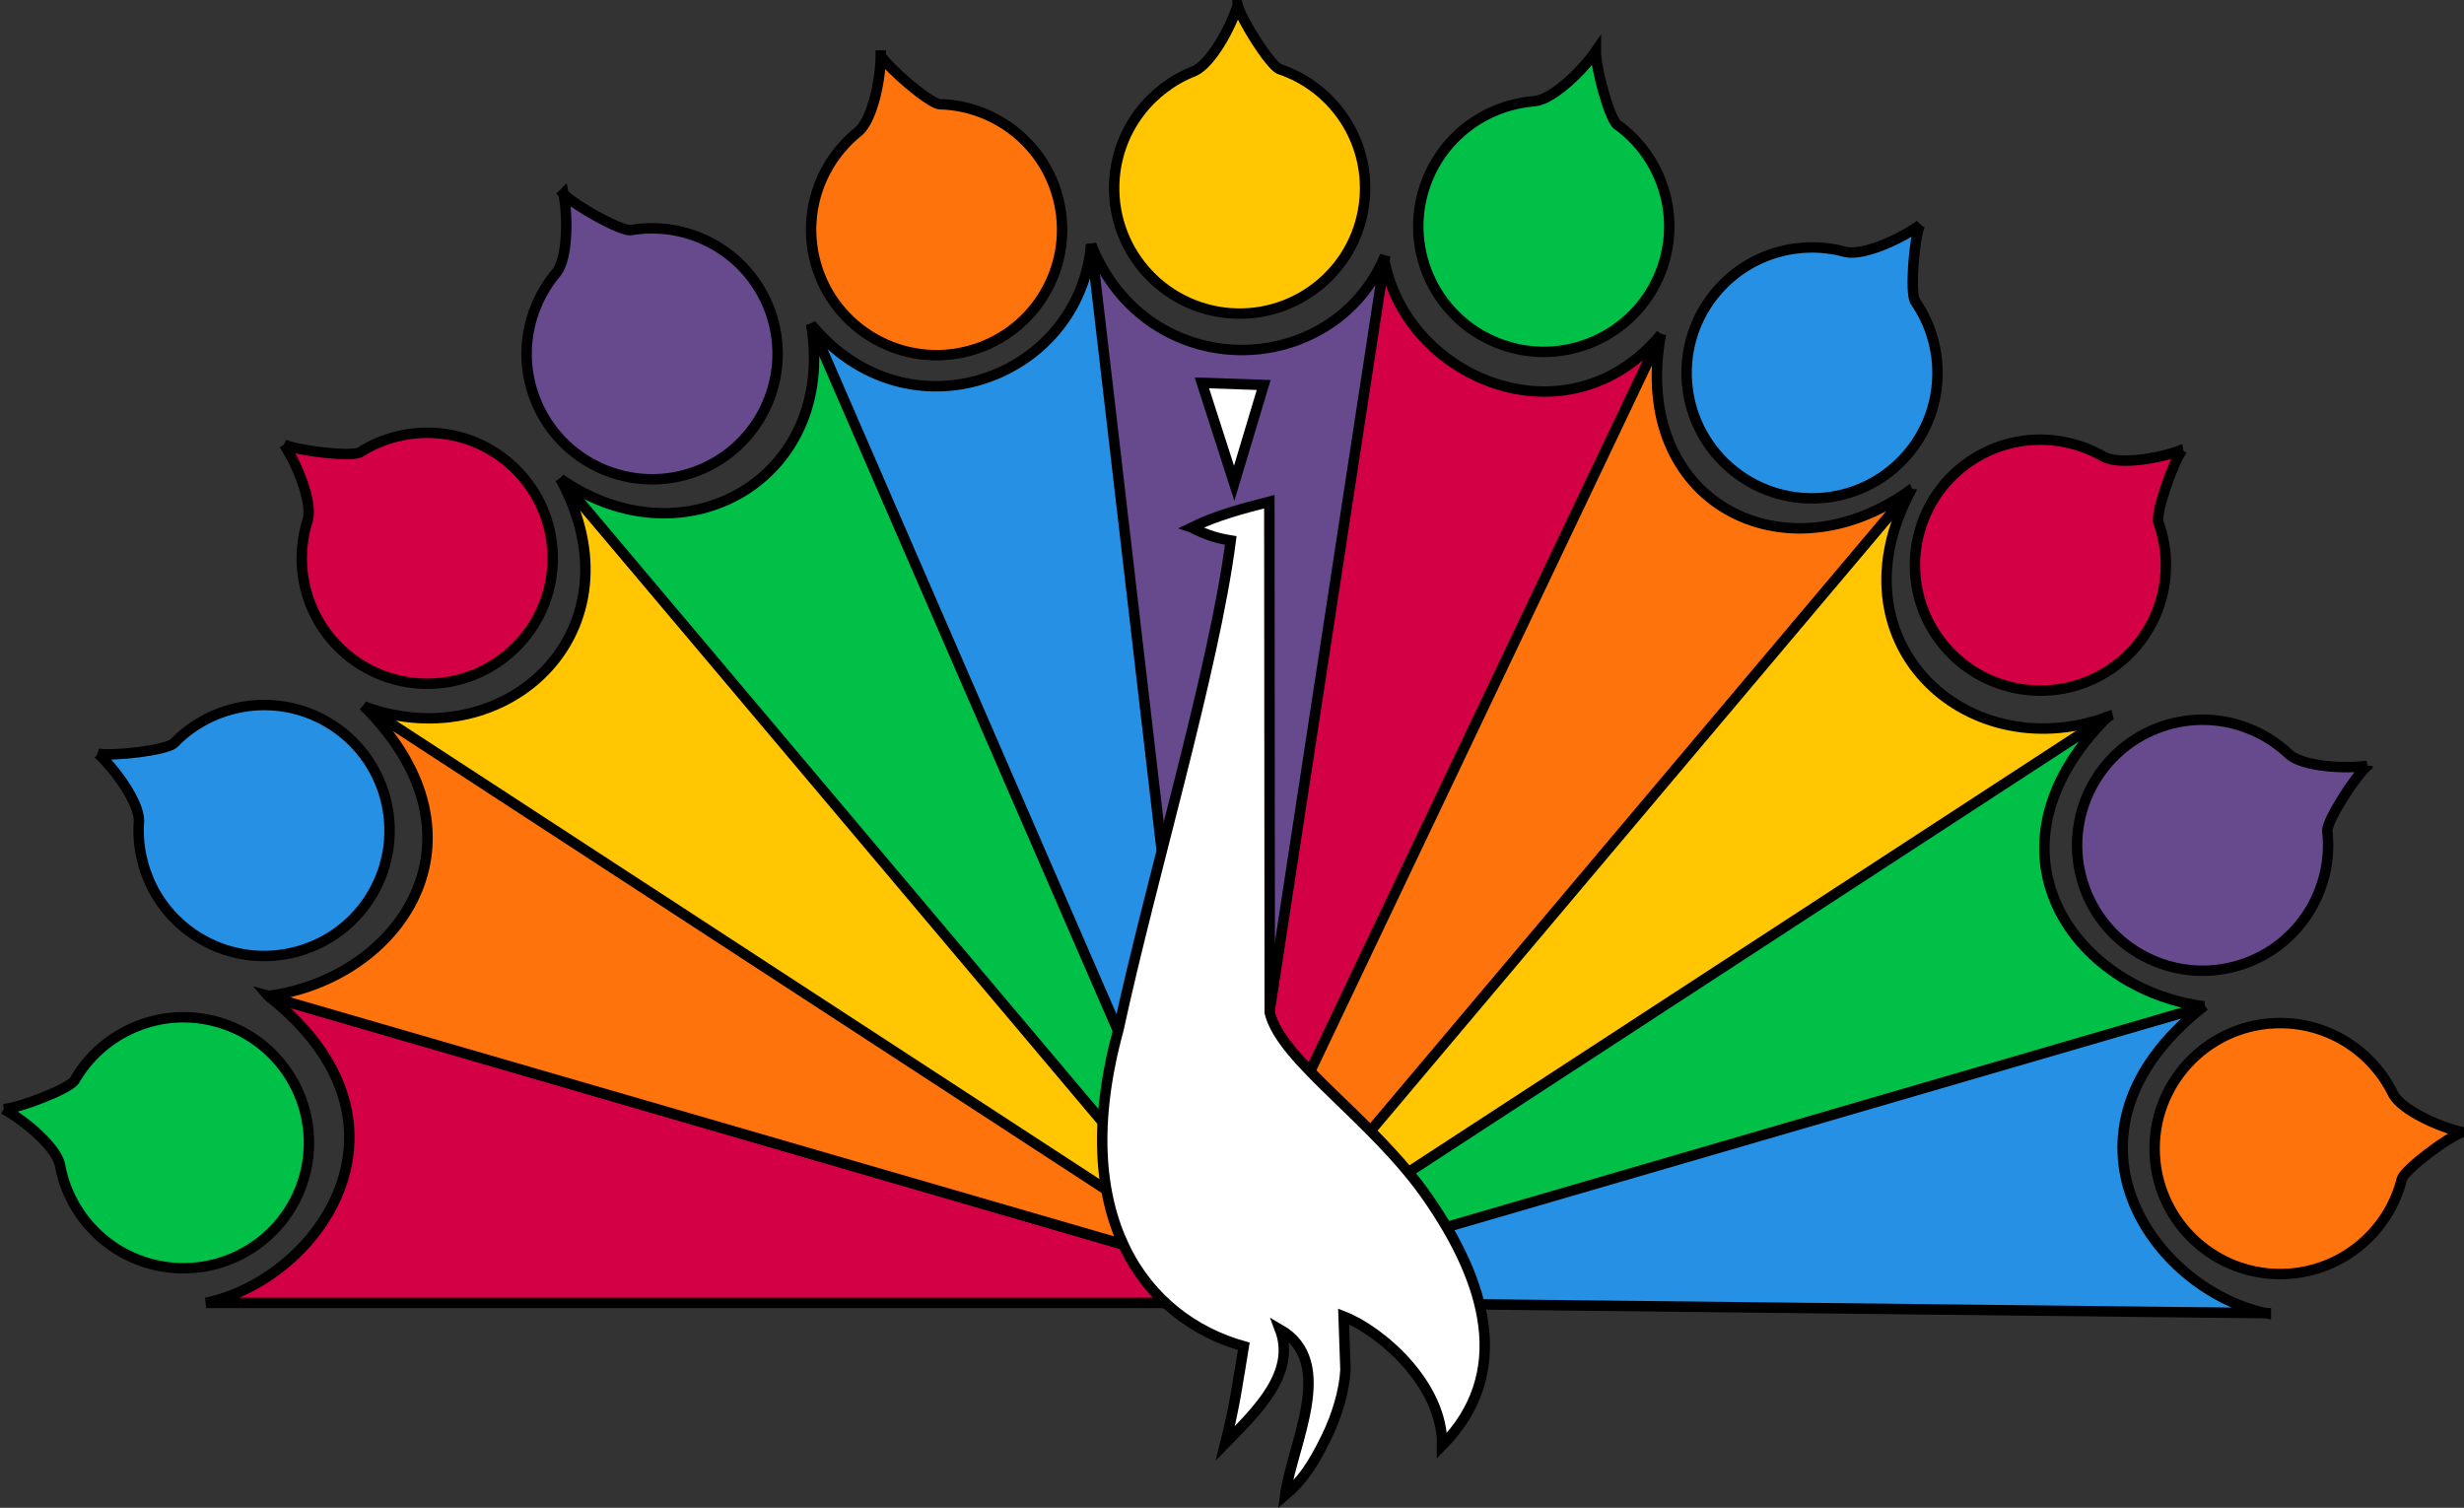 <?xml version="1.0" encoding="UTF-8" standalone="no"?>
<!-- Generator: Adobe Illustrator 16.0.0, SVG Export Plug-In . SVG Version: 6.00 Build 0)  -->

<svg
   xmlns:dc="http://purl.org/dc/elements/1.1/"
   xmlns:cc="http://creativecommons.org/ns#"
   xmlns:rdf="http://www.w3.org/1999/02/22-rdf-syntax-ns#"
   xmlns:svg="http://www.w3.org/2000/svg"
   xmlns="http://www.w3.org/2000/svg"
   xmlns:sodipodi="http://sodipodi.sourceforge.net/DTD/sodipodi-0.dtd"
   xmlns:inkscape="http://www.inkscape.org/namespaces/inkscape"
   version="1.1"
   id="svg2"
   sodipodi:docname="NBC Peacock 1956 Print Color.svg"
   inkscape:output_extension="org.inkscape.output.svg.inkscape"
   inkscape:version="0.92.2 (5c3e80d, 2017-08-06)"
   sodipodi:version="0.32"
   x="0px"
   y="0px"
   width="1000"
   height="611.922"
   viewBox="0 2.586 1000 611.922"
   enable-background="new 0 2.586 1000 611.146"
   xml:space="preserve"><rect x="0" y="2.586" width="1000" height="611.922" fill="#333333" stroke="none"/><defs
     id="defs13322" /><sodipodi:namedview
     id="base"
     gridtolerance="10000"
     guidetolerance="10"
     bordercolor="#666666"
     inkscape:cy="304.13884"
     fit-margin-top="0"
     borderopacity="1.0"
     showguides="true"
     pagecolor="#ffffff"
     objecttolerance="10"
     inkscape:zoom="0.83954173"
     inkscape:cx="483.61378"
     showgrid="false"
     fit-margin-left="0"
     fit-margin-bottom="0"
     fit-margin-right="0"
     inkscape:window-maximized="1"
     inkscape:window-y="-8"
     inkscape:window-x="-8"
     inkscape:window-height="705"
     inkscape:window-width="1366"
     inkscape:guide-bbox="true"
     inkscape:current-layer="svg2"
     inkscape:pageshadow="2"
     inkscape:document-units="px"
     inkscape:pageopacity="0.0" /><path
     style="fill:#ffc601;stroke:#000000;stroke-width:4.234;stroke-miterlimit:4;stroke-dasharray:none;stroke-opacity:1"
     inkscape:connector-curvature="0"
     id="path13288"
     d="m 540.012,531.267 h -0.102 l -22.172,-10.487 -1.247,-0.601 -3.173,-1.497 -4.778,-2.265 -2.515,-1.187 -0.21,-0.101 -0.369,-0.17 -40.76,-19.287 -12.921,-6.106 -303.55,-199.919 -0.47,-0.309 c 0.08,0.03 0.17,0.06 0.249,0.09 0.18,0.07 0.359,0.13 0.539,0.19 57.763,20.354 112.273,-31.73 78.847,-92.785 l 263.589,310.655 14.947,7.244 h 0.01 v 0.011 l 0.559,0.27 2.467,1.197 4.549,2.194 3.413,1.656 1.226,0.599 z" /><path
     style="fill:#d40046;stroke:#000000;stroke-width:4.234;stroke-miterlimit:4;stroke-dasharray:none;stroke-opacity:1"
     d="M 674.037,138.426 C 635.974,183.964 570.002,156.037 561.669,107.215 l -68.986,353.89 29.224,0.63 C 572.616,343.652 638.102,263.898 674.037,138.426 Z"
     sodipodi:nodetypes="ccccc"
     inkscape:connector-curvature="0"
     id="path3210" /><path
     style="fill:#ffc601;stroke:#000000;stroke-width:4.234;stroke-miterlimit:4;stroke-dasharray:none;stroke-opacity:1"
     inkscape:connector-curvature="0"
     id="path13291"
     d="m 855.475,293.51 -0.47,0.309 -303.54,199.918 -12.95,6.127 -19.219,9.089 -12.813,6.057 -0.459,0.22 -0.27,0.132 -0.509,0.237 -8.322,3.93 -0.16,0.08 -24.795,11.724 h -0.31 l 24.536,-11.894 0.16,-0.07 8.322,-4.04 0.769,-0.37 0.471,-0.229 h 0.01 l 6.336,-3.073 263.43,-310.475 0.149,-0.18 c -0.021,0.04 -0.04,0.07 -0.061,0.11 v 0.01 c -33.286,61.005 21.182,113.011 78.906,92.666 0.181,-0.06 0.358,-0.12 0.539,-0.19 0.082,-0.029 0.172,-0.058 0.251,-0.089 z" /><path
     style="fill:#674a8e;stroke:#000000;stroke-width:4.234;stroke-miterlimit:4;stroke-dasharray:none;stroke-opacity:1"
     d="m 442.795,101.835 c 23.014,57.33 98.107,55.258 119.345,4.597 l -57.978,379.125 -22.562,1.123 C 469.049,358.781 439.03,232.295 442.795,101.835 Z"
     sodipodi:nodetypes="ccccc"
     inkscape:connector-curvature="0"
     id="path3180" /><path
     style="fill:#2691e4;stroke:#000000;stroke-width:4.234;stroke-miterlimit:4;stroke-dasharray:none;stroke-opacity:1"
     d="m 329.184,134.252 c 39.302,47.664 108.793,22.191 113.685,-32.525 l 44.474,382.332 -6.026,4.449 C 430.606,370.421 365.123,259.723 329.184,134.252 Z"
     sodipodi:nodetypes="ccccc"
     inkscape:connector-curvature="0"
     id="path3178" /><path
     style="fill:#d40046;stroke:#000000;stroke-width:4.234;stroke-miterlimit:4;stroke-dasharray:none;stroke-opacity:1"
     inkscape:connector-curvature="0"
     id="path13295"
     d="M 537.057,531.337 H 83.659 c 45.779,-9.74 90.52,-72.89 25.474,-124.347 -0.08,-0.08 -0.17,-0.149 -0.259,-0.209 -0.021,-0.021 -0.051,-0.041 -0.07,-0.062 l 0.149,0.04 222.239,64.677 165.007,48.003 0.569,0.17 3.601,1.049 3.632,1.058 3.583,1.038 1.676,0.489 h 0.01 l 1.068,0.319 26.341,7.663 z" /><path
     style="fill:#2691e4;stroke:#000000;stroke-width:4.234;stroke-miterlimit:4;stroke-dasharray:none;stroke-opacity:1"
     inkscape:connector-curvature="0"
     id="path13297"
     d="m 919.574,535.508 -379.561,-4.241 h -0.102 l -0.17,-0.01 -2.504,-0.021 -0.56,-0.01 -30.842,-0.349 -4.349,-0.041 -17.592,-0.199 -2.693,-0.03 -0.728,-0.011 1.676,-0.488 21.234,-6.135 4.2,-1.218 0.228,-0.061 3.713,-1.078 4.27,-1.236 0.698,-0.2 0.419,-0.119 377.357,-109.11 0.16,-0.05 c -0.021,0.02 -0.051,0.039 -0.07,0.06 -0.09,0.062 -0.18,0.131 -0.259,0.2 -65.055,51.456 -20.303,114.618 25.476,124.347 z" /><path
     style="fill:#ff730d;stroke:#000000;stroke-width:4.234;stroke-miterlimit:4;stroke-dasharray:none;stroke-opacity:1"
     inkscape:connector-curvature="0"
     id="path13299"
     d="m 539.741,531.257 -2.504,-0.021 -26.832,-7.794 -0.908,-0.259 -1.685,-0.489 -3.782,-1.098 -3.502,-1.019 -3.602,-1.048 -0.569,-0.16 -165.165,-47.934 -222.061,-64.449 -0.568,-0.17 c 0.1,-0.01 0.21,-0.029 0.309,-0.039 0.03,0 0.051,-0.01 0.08,-0.021 52.674,-6.883 92.755,-63.201 39.263,-117.112 -0.06,-0.07 -0.14,-0.15 -0.219,-0.22 -0.141,-0.15 -0.29,-0.299 -0.44,-0.449 l 0.978,0.639 316.153,206.054 7.553,4.929 32.438,14.729 0.569,0.269 0.39,0.17 2.215,1.01 5.199,2.353 2.744,1.247 1.287,0.589 z" /><path
     style="fill:#00c048;stroke:#000000;stroke-width:4.234;stroke-miterlimit:4;stroke-dasharray:none;stroke-opacity:1"
     inkscape:connector-curvature="0"
     id="path13301"
     d="m 894.659,411.001 -0.56,0.16 h -0.011 l -375.95,109.498 -0.398,0.121 -0.659,0.188 -6.286,1.826 v 0.011 l -1.298,0.38 h -0.01 l -0.221,0.06 h -0.01 l -6.175,1.808 -19.188,5.588 h -0.01 l -2.394,0.697 h -1.696 l 1.397,-0.727 h 0.01 l 0.947,-0.499 0.021,-0.01 18.2,-9.439 0.16,-0.08 4.42,-2.296 2.904,-1.507 0.688,-0.358 0.409,-0.211 8.651,-4.49 13.38,-6.944 7.522,-4.909 h 0.01 l 316.173,-206.075 0.977,-0.639 c -0.149,0.15 -0.299,0.299 -0.438,0.449 h -0.011 c -0.069,0.07 -0.149,0.15 -0.21,0.22 h -0.01 c -53.483,53.911 -13.401,110.227 39.272,117.132 h 0.011 c 0.029,0 0.05,0.01 0.08,0.01 0.102,0.009 0.202,0.028 0.301,0.037 z" /><path
     style="fill:#00c048;stroke:#000000;stroke-width:4.234;stroke-miterlimit:4;stroke-dasharray:none;stroke-opacity:1"
     d="m 227.418,196.924 c 50.673,35.336 112.389,-0.436 101.76,-62.763 l 176.143,405.48 -29.601,-48.22 z"
     sodipodi:nodetypes="ccccc"
     inkscape:connector-curvature="0"
     id="path3176" /><path
     style="fill:#ff730d;stroke:#000000;stroke-width:4.234;stroke-miterlimit:4;stroke-dasharray:none;stroke-opacity:1"
     inkscape:connector-curvature="0"
     id="path13304"
     d="m 775.781,201.124 -248.282,294.47 -8.202,13.361 -1.696,2.765 -4.1,6.686 -0.18,0.277 -0.27,0.449 -1.526,2.485 -0.728,1.177 -0.388,0.649 -0.07,0.119 -4.5,7.314 -0.28,0.46 h -4.21 l 0.14,-0.499 1.597,-5.788 0.3,-1.078 0.618,-2.256 0.029,-0.118 0.918,-3.313 0.687,-2.515 0.121,-0.407 0.06,-0.229 0.11,-0.39 v -0.011 l 14.638,-53.032 0.599,-2.176 152.804,-321.012 0.08,-0.18 c -0.011,0.03 -0.011,0.06 -0.011,0.09 l -0.01,0.01 v 0.04 c -12.423,67.91 50.28,100.169 101.667,62.712 0.027,-0.018 0.057,-0.049 0.087,-0.059 z" /><path
     style="fill:#ffffff;stroke:#000000;stroke-width:4.234;stroke-miterlimit:4;stroke-dasharray:none"
     d="m 483.669,216.656 c 10.493,-5.11 20.985,-7.745 31.484,-10.466 l 0.168,207.395 c 4.888,19.799 42.081,43.107 64.287,75.271 23.519,34.069 34.565,71.001 5.667,100.39 0.405,-24.841 -25.021,-46.587 -39.98,-52.417 l 0.754,21.69 c -0.421,8.411 -3.483,18.662 -7.743,27.358 -5.793,11.831 -10.118,17.889 -16.707,23.468 2.748,-20.667 21.013,-53.909 -2.138,-67.239 6.663,17.684 -9.187,32.946 -22.185,46.222 3.766,-14.922 4.853,-23.308 7.495,-39.356 -40.145,-11.287 -71.596,-52.619 -50.908,-128.352 13.548,-62.536 38.861,-146.238 45.63,-198.687 -4.781,-0.771 -9.827,-2.07 -15.824,-5.277 z"
     sodipodi:nodetypes="cccscccsccccccc"
     inkscape:connector-curvature="0"
     id="path2396" /><path
     style="fill:#ffffff;stroke:#000000;stroke-width:4.234;stroke-miterlimit:4;stroke-dasharray:none;stroke-opacity:1"
     d="m 500.887,198.73 -13.111,-40.76 25.085,0.854 z"
     sodipodi:nodetypes="cccc"
     inkscape:connector-curvature="0"
     id="path3168" /><path
     style="fill:#ff730d;stroke:#000000;stroke-width:4.234;stroke-miterlimit:4;stroke-dasharray:none;stroke-opacity:1"
     d="m 999.292,462.078 c -6.031,2.141 -22.87,14.771 -24.467,18.849 -0.026,0.068 -0.004,-0.038 -0.02,0.03 -5.48,22.206 -25.548,38.687 -49.441,38.687 -28.111,0 -50.927,-22.815 -50.927,-50.93 0,-28.111 22.816,-50.926 50.927,-50.926 20.144,0 37.569,11.718 45.83,28.706 0.037,0.08 0.078,0.155 0.121,0.23 3.661,6.507 18.682,13.257 27.981,15.353 z"
     sodipodi:nodetypes="csssssssc"
     inkscape:connector-curvature="0"
     id="path3220" /><path
     style="fill:#674a8e;stroke:#000000;stroke-width:4.234;stroke-miterlimit:4;stroke-dasharray:none;stroke-opacity:1"
     d="m 960.775,313.394 c -4.888,4.124 -16.205,21.876 -16.27,26.25 -0.004,0.075 -0.013,-0.03 -0.004,0.038 2.68,22.714 -10.305,45.199 -32.67,53.61 -26.31,9.892 -55.698,-3.436 -65.589,-29.747 -9.892,-26.317 3.437,-55.698 29.751,-65.59 18.857,-7.088 39.29,-2.253 52.998,10.741 0.062,0.062 0.125,0.118 0.193,0.176 5.718,4.8 22.152,5.839 31.593,4.527 h -0.003 v -0.004 z"
     sodipodi:nodetypes="csssssssc"
     inkscape:connector-curvature="0"
     id="path3223" /><path
     style="fill:#d40046;stroke:#000000;stroke-width:4.234;stroke-miterlimit:4;stroke-dasharray:none;stroke-opacity:1"
     d="m 885.675,185.117 c -3.803,5.145 -10.704,25.031 -9.75,29.304 0.016,0.072 -0.022,-0.026 0,0.036 7.868,21.478 0.439,46.361 -19.367,59.717 -23.308,15.713 -54.982,9.551 -70.698,-13.758 -15.713,-23.311 -9.551,-54.982 13.758,-70.695 16.706,-11.262 37.703,-11.287 54.049,-1.819 0.071,0.043 0.147,0.083 0.229,0.124 6.672,3.349 22.9,0.55 31.781,-2.91 z"
     sodipodi:nodetypes="csssssssc"
     inkscape:connector-curvature="0"
     id="path3225" /><path
     style="fill:#2691e4;stroke:#000000;stroke-width:4.234;stroke-miterlimit:4;stroke-dasharray:none;stroke-opacity:1"
     d="m 779.135,93.947 c -2.365,5.946 -3.957,26.936 -1.948,30.824 0.037,0.064 -0.026,-0.023 0.011,0.03 13.087,18.759 12.261,44.713 -3.481,62.685 -18.522,21.144 -50.718,23.273 -71.862,4.747 -21.142,-18.523 -23.274,-50.718 -4.749,-71.862 13.277,-15.155 33.572,-20.542 51.79,-15.558 0.084,0.022 0.171,0.042 0.254,0.061 7.307,1.534 22.285,-5.315 29.987,-10.929 z"
     sodipodi:nodetypes="csssssssc"
     inkscape:connector-curvature="0"
     id="path3227" /><path
     style="fill:#00c048;stroke:#000000;stroke-width:4.234;stroke-miterlimit:4;stroke-dasharray:none;stroke-opacity:1"
     d="m 647.69,23.31 c -0.243,6.395 5.271,26.709 8.466,29.702 0.055,0.051 -0.029,-0.011 0.023,0.027 18.607,13.305 26.504,38.042 17.668,60.242 -10.387,26.12 -40.022,38.887 -66.143,28.495 -26.12,-10.391 -38.885,-40.023 -28.494,-66.143 7.445,-18.719 24.771,-30.58 43.608,-31.972 0.091,-0.01 0.175,-0.017 0.262,-0.029 7.402,-0.996 19.228,-12.458 24.61,-20.322 z"
     sodipodi:nodetypes="csssssssc"
     inkscape:connector-curvature="0"
     id="path3229" /><path
     style="fill:#ffc601;stroke:#000000;stroke-width:4.234;stroke-miterlimit:4;stroke-dasharray:none;stroke-opacity:1"
     d="m 502.296,4.705 c 1.657,6.179 12.924,23.96 16.859,25.876 0.068,0.032 -0.03,-0.002 0.029,0.021 21.71,7.214 36.559,28.514 34.679,52.335 -2.21,28.023 -26.751,48.973 -54.774,46.761 -28.025,-2.211 -48.975,-26.75 -46.762,-54.775 1.585,-20.083 14.636,-36.533 32.22,-43.427 0.08,-0.032 0.16,-0.066 0.238,-0.103 6.777,-3.14 14.69,-17.582 17.507,-26.686 v -9.978e-4 z"
     sodipodi:nodetypes="csssssssc"
     inkscape:connector-curvature="0"
     id="path3231" /><path
     style="fill:#ff730d;stroke:#000000;stroke-width:4.234;stroke-miterlimit:4;stroke-dasharray:none;stroke-opacity:1"
     d="m 357.447,25.124 c 3.407,5.416 19.423,19.081 23.75,19.749 0.071,0.011 -0.033,0.007 0.033,0.007 22.87,0.491 43.342,16.463 48.575,39.774 6.156,27.428 -11.11,54.686 -38.54,60.841 -27.427,6.156 -54.686,-11.11 -60.841,-38.539 -4.411,-19.658 3.206,-39.226 17.972,-51.002 0.068,-0.055 0.136,-0.11 0.201,-0.169 5.549,-4.999 8.844,-21.133 8.855,-30.663 h -0.005 z"
     sodipodi:nodetypes="csssssssc"
     inkscape:connector-curvature="0"
     id="path3233" /><path
     style="fill:#674a8e;stroke:#000000;stroke-width:4.234;stroke-miterlimit:4;stroke-dasharray:none;stroke-opacity:1"
     d="m 228.691,81.243 c 4.394,4.651 22.759,14.944 27.131,14.759 0.074,-0.003 -0.03,0.015 0.035,0.002 22.526,-3.962 45.713,7.726 55.376,29.58 11.368,25.711 -0.273,55.802 -25.986,67.17 -25.711,11.366 -55.801,-0.274 -67.169,-25.986 -8.145,-18.425 -4.475,-39.1 7.722,-53.523 0.055,-0.066 0.109,-0.133 0.162,-0.203 4.47,-5.982 4.573,-22.45 2.729,-31.8 z"
     sodipodi:nodetypes="csssssssc"
     inkscape:connector-curvature="0"
     id="path3235" /><path
     style="fill:#d40046;stroke:#000000;stroke-width:4.234;stroke-miterlimit:4;stroke-dasharray:none;stroke-opacity:1"
     d="m 115.275,182.975 c 5.842,2.609 26.748,5.072 30.718,3.223 0.067,-0.03 -0.022,0.025 0.034,-0.011 19.285,-12.301 45.181,-10.398 62.486,6.078 20.36,19.384 21.149,51.638 1.767,71.998 -19.385,20.36 -51.642,21.15 -71.999,1.766 -14.591,-13.892 -19.132,-34.394 -13.398,-52.39 0.027,-0.082 0.049,-0.166 0.07,-0.25 1.836,-7.239 -4.386,-22.486 -9.676,-30.413 z"
     sodipodi:nodetypes="csssssssc"
     inkscape:connector-curvature="0"
     id="path3237" /><path
     style="fill:#2691e4;stroke:#000000;stroke-width:4.234;stroke-miterlimit:4;stroke-dasharray:none;stroke-opacity:1"
     d="m 39.828,308.449 c 6.293,1.159 27.19,-1.369 30.613,-4.097 0.06,-0.045 -0.015,0.031 0.032,-0.021 15.848,-16.494 41.465,-20.742 62.16,-8.804 24.35,14.047 32.711,45.211 18.666,69.562 -14.048,24.347 -45.209,32.712 -69.56,18.666 -17.452,-10.067 -26.689,-28.921 -25.355,-47.766 0.008,-0.083 0.008,-0.175 0.012,-0.258 0.08,-7.465 -9.559,-20.821 -16.564,-27.282 z"
     sodipodi:nodetypes="csssssssc"
     inkscape:connector-curvature="0"
     id="path3239" /><path
     style="fill:#00c048;stroke:#000000;stroke-width:4.234;stroke-miterlimit:4;stroke-dasharray:none;stroke-opacity:1"
     d="m 1.499,452.694 c 6.384,-0.421 26.019,-8.016 28.665,-11.503 0.045,-0.057 -0.008,0.03 0.024,-0.025 11.301,-19.888 35.087,-30.305 58.083,-23.824 27.057,7.626 42.829,35.774 35.201,62.831 C 115.847,507.23 87.698,523.004 60.641,515.378 41.251,509.912 27.657,493.904 24.317,475.318 c -0.016,-0.087 -0.035,-0.171 -0.054,-0.257 -1.76,-7.256 -14.385,-17.83 -22.767,-22.369 z"
     sodipodi:nodetypes="csssssssc"
     inkscape:connector-curvature="0"
     id="path3241" /></svg>